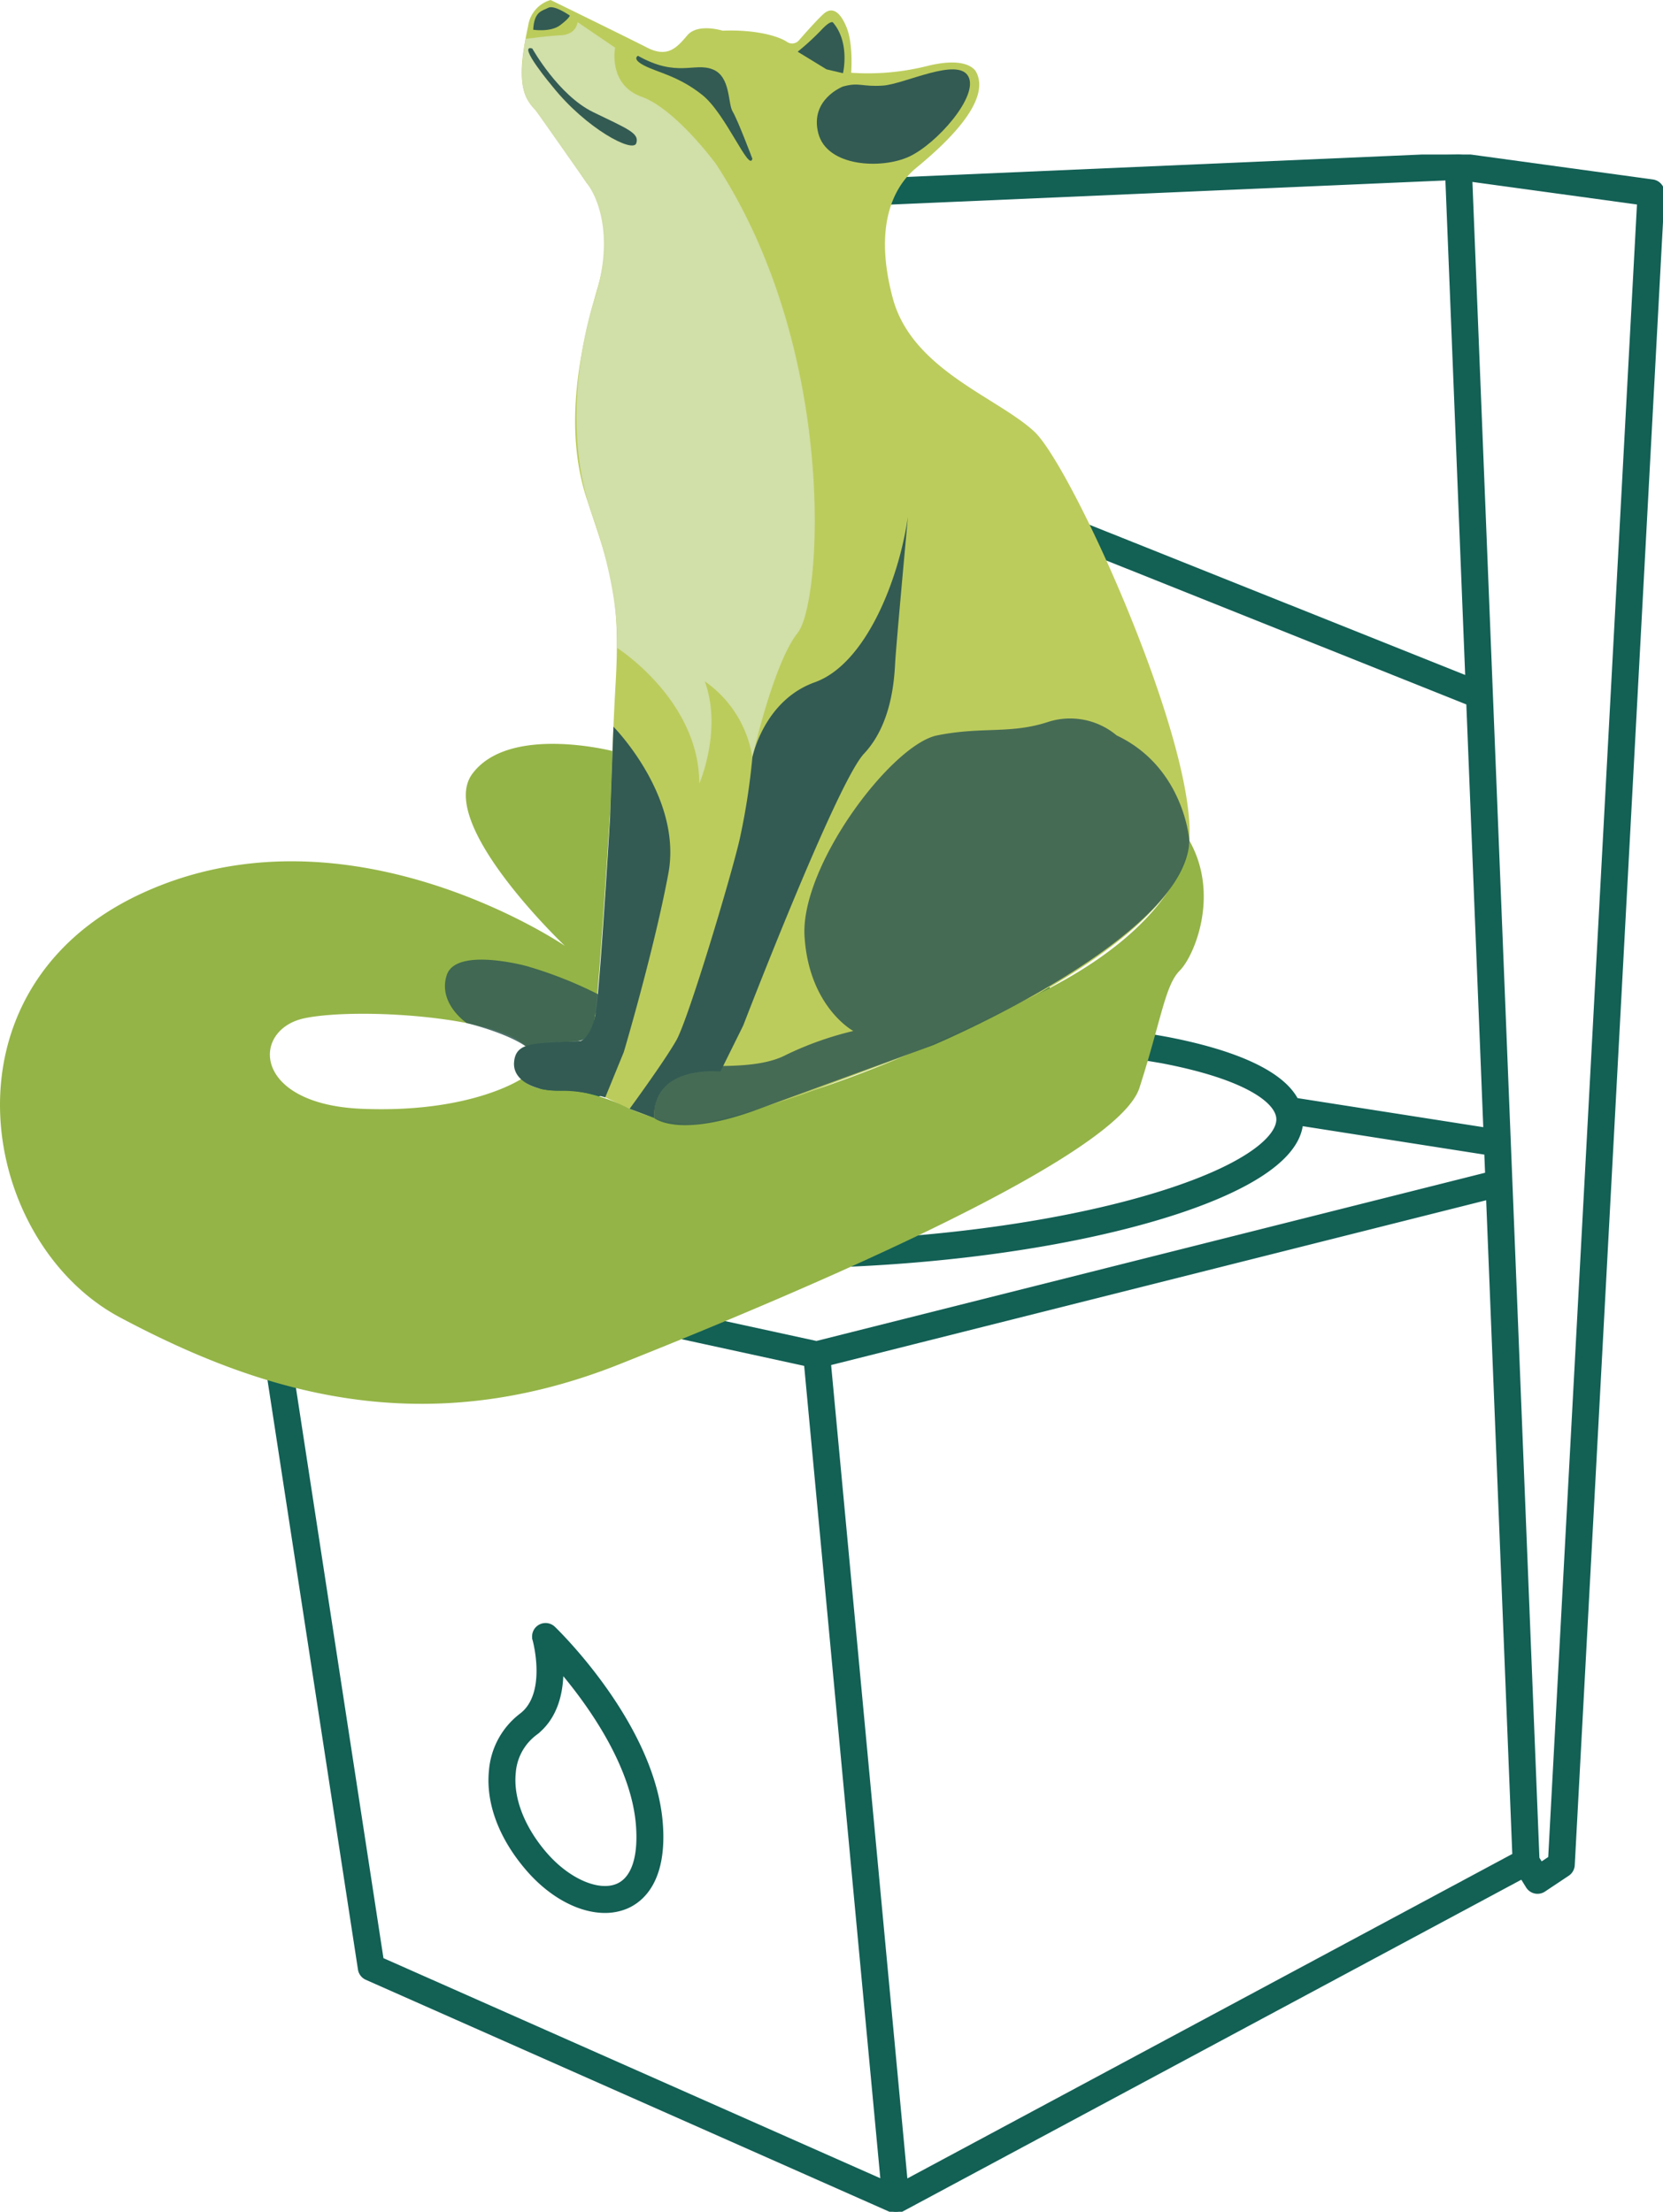 <svg id="Groupe_13355" data-name="Groupe 13355" xmlns="http://www.w3.org/2000/svg" xmlns:xlink="http://www.w3.org/1999/xlink" width="267.112" height="355.227" viewBox="0 0 267.112 355.227">
  <defs>
    <clipPath id="clip-path">
      <rect id="Rectangle_1487" data-name="Rectangle 1487" width="229.685" height="330.409" fill="#136055" stroke="#136055" stroke-width="0.5"/>
    </clipPath>
    <clipPath id="clip-path-2">
      <rect id="Rectangle_5312" data-name="Rectangle 5312" width="193.347" height="225.461" fill="none"/>
    </clipPath>
    <clipPath id="clip-path-4">
      <rect id="Rectangle_5309" data-name="Rectangle 5309" width="25.204" height="13.927" fill="none"/>
    </clipPath>
    <clipPath id="clip-path-5">
      <rect id="Rectangle_5310" data-name="Rectangle 5310" width="85.985" height="65.37" fill="none"/>
    </clipPath>
  </defs>
  <g id="Groupe_12960" data-name="Groupe 12960" transform="translate(37.427 24.817)">
    <g id="Groupe_12904" data-name="Groupe 12904" clip-path="url(#clip-path)">
      <path id="Tracé_36007" data-name="Tracé 36007" d="M1.047,167.919c1.915-2.242,6.458-3.08,7.355-3.226l27.451-4.4c2.36-5.481,11.465-9.569,19.359-12.172,12.454-4.106,29.148-7.011,47.006-8.178q3.5-.229,6.942-.36L97.353,6.321a1.914,1.914,0,0,1,1.823-2.08L196.726,0h.007l.024,0a1.756,1.756,0,0,1,.312.015l30.962,4.24a1.914,1.914,0,0,1,1.65,2L215.261,274.734a1.914,1.914,0,0,1-.849,1.489l-3.817,2.544a1.912,1.912,0,0,1-2.687-.585l-.892-1.44-99.637,53.435a1.859,1.859,0,0,1-.409.159c-.045.012-.09.018-.136.027-.062.012-.122.031-.187.037s-.119.008-.177.008h0a1.887,1.887,0,0,1-.377-.039c-.033-.006-.064-.02-.1-.028a1.8,1.8,0,0,1-.265-.085c-.011,0-.024-.006-.035-.011L21.431,292.921a1.913,1.913,0,0,1-1.116-1.459L2.353,174.425a5.344,5.344,0,0,1-2.28-3.136,3.868,3.868,0,0,1,.974-3.37m2.91,2.485a1,1,0,0,0-.121.168,2.832,2.832,0,0,0,.958.88l88.919,19.354,107.651-27.079-.133-3.323-29.625-4.637c-.782,6.47-11.087,11.219-19.89,14.121-12.455,4.107-29.148,7.011-47.007,8.177-5.618.367-11.145.548-16.483.548a171.255,171.255,0,0,1-31.188-2.541c-9.306-1.77-20.416-5.25-21.65-11.832L9.014,168.47c-1.6.263-4.311,1.061-5.057,1.935M108.1,325.448l97.632-52.361L201.52,167.634,95.8,194.227Zm90.239-237.3L132.865,61.973l-2.1,77.75a147.93,147.93,0,0,1,19.126,2.213c8.317,1.582,18.071,4.53,20.934,9.838l30.253,4.734ZM56.41,151.755c-13.032,4.3-17.486,8.734-17.308,11.454h0c.179,2.72,5.171,6.541,18.651,9.106,12.575,2.393,29.162,3.079,46.707,1.934s33.9-3.984,46.057-7.993c13.032-4.3,17.486-8.734,17.308-11.455s-5.171-6.541-18.651-9.106a167.3,167.3,0,0,0-30.452-2.475c-5.258,0-10.709.179-16.254.541-17.545,1.147-33.9,3.984-46.058,7.994m70.53-12.205,2.138-79.091-23.935-9.568,7.848,88.577c4.791-.113,9.461-.085,13.948.082M104.764,46.619,198.175,83.96l-3.2-80.054L101.34,7.977ZM211.492,273.571,225.766,7.809,198.812,4.116l3.305,82.676v0l3.131,78.322v.006l4.338,108.5.532.859ZM23.938,289.846l80.32,35.578L91.97,194.344,6.423,175.723Z" transform="translate(0)" fill="#136055" stroke="#136055" stroke-width="0.5"/>
      <path id="Tracé_36008" data-name="Tracé 36008" d="M257.117,384.745c4.524-3.392,2.16-12,2.135-12.084a1.913,1.913,0,0,1,3.168-1.9c.657.632,16.092,15.674,17.264,31.491.69,9.318-3.236,12.384-5.636,13.382a8.881,8.881,0,0,1-3.422.655c-4.055,0-8.683-2.425-12.392-6.705-4.414-5.092-6.535-10.777-5.975-16.009a12.516,12.516,0,0,1,4.859-8.831m4.007,22.334c3.613,4.168,8.429,6.28,11.454,5.023,2.5-1.04,3.669-4.437,3.289-9.567-.711-9.607-7.622-19.293-12.156-24.69-.04,3.407-.927,7.433-4.3,9.962a8.615,8.615,0,0,0-3.35,6.176c-.439,4.1,1.405,8.877,5.062,13.1" transform="translate(-210.892 -134.126)" fill="#136055" stroke="#136055" stroke-width="0.5"/>
    </g>
  </g>
  <g id="Groupe_13030" data-name="Groupe 13030">
    <g id="Groupe_13029" data-name="Groupe 13029" clip-path="url(#clip-path-2)">
      <g id="Groupe_13028" data-name="Groupe 13028">
        <g id="Groupe_13027" data-name="Groupe 13027" clip-path="url(#clip-path-2)">
          <path id="Tracé_39937" data-name="Tracé 39937" d="M83.115,29.4s5.071,5.512,1.763,16.757-5.291,23.151-1.763,33.953,5.512,14.773,4.631,29.765-1.1,37.041-2.206,45.64S84,166.758,82.123,167.2s-9.371-.551-10.033,2.095.441,5.072,3.639,5.4,7.937.441,10.363,1.544,9.811,5.291,16.535,4.188,29.324-10.031,34.175-11.8,42-17.528,43.1-33.623-18.961-60.191-24.914-65.7-19.623-9.922-22.71-21.387,0-17.858,3.748-20.945,12.126-10.363,9.7-15.287c0,0-.956-2.793-7.864-1.1a39.1,39.1,0,0,1-12.274,1.1s.367-4.557-.734-7.276-2.425-3.307-3.674-2.2-4.043,4.336-4.043,4.336a1.456,1.456,0,0,1-1.911.147c-1.1-.734-4.557-1.984-10.289-1.763,0,0-3.969-1.249-5.658.734s-3.161,3.674-6.468,1.984S77.309,0,77.309,0a5.06,5.06,0,0,0-3.6,4.116c-.736,3.528-2.058,9.7.367,12.568S83.115,29.4,83.115,29.4" transform="translate(11.129)" fill="#bccc5c"/>
          <path id="Tracé_39938" data-name="Tracé 39938" d="M117.816,12.4s-5.365,2.058-3.969,7.5,10.216,5.806,14.625,3.748,11.171-9.7,9.481-12.862-10.289,1.249-13.743,1.47-3.748-.588-6.394.147" transform="translate(17.584 1.493)" fill="#335b53"/>
          <path id="Tracé_39939" data-name="Tracé 39939" d="M107.151,24.3s-2.352-6.247-3.161-7.569-.293-5.654-3.233-6.8-5.732,1.357-11.98-2.171c0,0-1.1.515,1.1,1.617s5.512,1.691,9.26,4.7,7.5,12.421,8.011,10.216" transform="translate(13.697 1.202)" fill="#335b53"/>
          <path id="Tracé_39940" data-name="Tracé 39940" d="M74.166,4.622s2.792.441,4.336-.734,1.544-1.544,1.544-1.544-2.5-1.763-3.455-1.249-2.278.515-2.425,3.528" transform="translate(11.478 0.155)" fill="#335b53"/>
          <path id="Tracé_39941" data-name="Tracé 39941" d="M110.952,7.829l4.631,2.833,2.646.621s1.176-4.924-1.617-8.157c0,0-.343-.426-1.9,1.256a40.663,40.663,0,0,1-3.761,3.447" transform="translate(17.171 0.476)" fill="#335b53"/>
          <path id="Tracé_39942" data-name="Tracé 39942" d="M109.613,121.156s3.381-15.14,7.276-19.99,6.541-45.312-13.156-75.351c0,0-6.467-8.8-11.906-10.747S87.565,7.18,87.565,7.18l-6.027-4.1s-.147,1.96-2.646,2.106-4.483.441-4.483.441l-1.233.122s-1.03,5.516-.339,8.024a6.762,6.762,0,0,0,1.977,3.493l8.194,11.657s5.378,6.288,1.09,19.129c0,0-5.909,17.608-.358,33.8,0,0,4.532,11.685,4.1,21.7,0,0,13.243,8.378,13.243,21.827,0,0,3.748-8.6.882-16.426a18.3,18.3,0,0,1,7.643,12.2" transform="translate(11.236 0.476)" fill="#d1dfa8"/>
          <path id="Tracé_39943" data-name="Tracé 39943" d="M98.37,104.609s-16.619-4.28-22.5,3.657S90.732,135.9,90.732,135.9s-34.852-23.811-68.071-8.378-26.017,56-3.381,68.055,48.506,20.138,80.255,7.5,79.962-33.367,83.489-44.39,4.116-16.462,6.468-18.815,6.467-12.2,1.543-20.872c0,0-.663,13.789-26.6,25.71,0,0-17.9,9.221-33.563,14.308,0,0-13.4,4.961-20.013,5.549a30.558,30.558,0,0,1-9.722-2.5,28.969,28.969,0,0,0-9.544-2.975s-6.11.6-7.753-1.889c0,0-8.111,5.6-25.75,4.864S40.3,149.276,48.971,147.512s31.268-.206,35.477,4.528a18.035,18.035,0,0,1,5.09-.7c3.714-.157,5.293.352,6.023-4.3s2.486-33.479,2.486-33.479Z" transform="translate(0 16.011)" fill="#94b447"/>
          <g id="Groupe_13023" data-name="Groupe 13023" transform="translate(71.469 154.124)" opacity="0.86">
            <g id="Groupe_13022" data-name="Groupe 13022">
              <g id="Groupe_13021" data-name="Groupe 13021" clip-path="url(#clip-path-4)">
                <path id="Tracé_39944" data-name="Tracé 39944" d="M74.964,134.49s-11.318-3.087-12.788,1.47,3.222,7.7,3.222,7.7,6.207,1.484,9.471,3.735c0,0,3.765-.566,6.284-.709s4.353.246,4.829-4.29l1.112-3.056a66.194,66.194,0,0,0-12.131-4.851" transform="translate(-61.891 -133.468)" fill="#335b53"/>
              </g>
            </g>
          </g>
          <path id="Tracé_39945" data-name="Tracé 39945" d="M132.282,71.854s-1.911,20.726-2.058,23.518-.588,9.848-5,14.552-19.4,43.655-19.4,43.655l-3.668,7.406s-10.857-1.224-10.65,7.444l-3.929-1.472s5.605-7.645,7.516-11.025,8.672-25.87,10.142-32.19a108.013,108.013,0,0,0,2.058-13.229s1.811-9.113,10.019-12.053,13.5-16.462,14.969-26.6" transform="translate(13.554 11.12)" fill="#335b53"/>
          <path id="Tracé_39946" data-name="Tracé 39946" d="M74.126,6.756s4.189,7.5,9.775,10.216,7.459,3.38,6.926,5S82.8,19.617,77.434,12.929c0,0-5.88-6.982-3.307-6.173" transform="translate(11.371 1.035)" fill="#335b53"/>
          <path id="Tracé_39947" data-name="Tracé 39947" d="M87.466,101.071s11.124,11.24,8.82,23.587-7.154,28.662-7.154,28.662L86.156,160.6A26.252,26.252,0,0,0,78.7,159.52c-3.6.121-7.351-1.5-7.2-4.435s2.422-3.14,6.981-3.371l3.714-.157s1.8-.588,2.462-4.777,2.275-31.16,2.275-31.16Z" transform="translate(11.064 15.642)" fill="#335b53"/>
          <g id="Groupe_13026" data-name="Groupe 13026" transform="translate(105.05 115.339)" opacity="0.86">
            <g id="Groupe_13025" data-name="Groupe 13025">
              <g id="Groupe_13024" data-name="Groupe 13024" clip-path="url(#clip-path-5)">
                <path id="Tracé_39948" data-name="Tracé 39948" d="M165.27,102.647a11.621,11.621,0,0,0-10.877-2.2c-6.173,2.058-10.583.734-17.932,2.2s-22.049,21.019-21.313,32.337,7.83,15.14,7.83,15.14a52.723,52.723,0,0,0-10.77,3.821c-4.41,2.352-11.538,1.618-14.92,1.911s-6.514,3.683-6.307,8.236c0,0,3.64,3.186,15.649-1.008l29.229-10.7s40.582-17.1,41.1-32.832c0,0-.808-11.759-11.685-16.9" transform="translate(-90.971 -99.881)" fill="#335b53"/>
              </g>
            </g>
          </g>
        </g>
      </g>
    </g>
  </g>
</svg>
